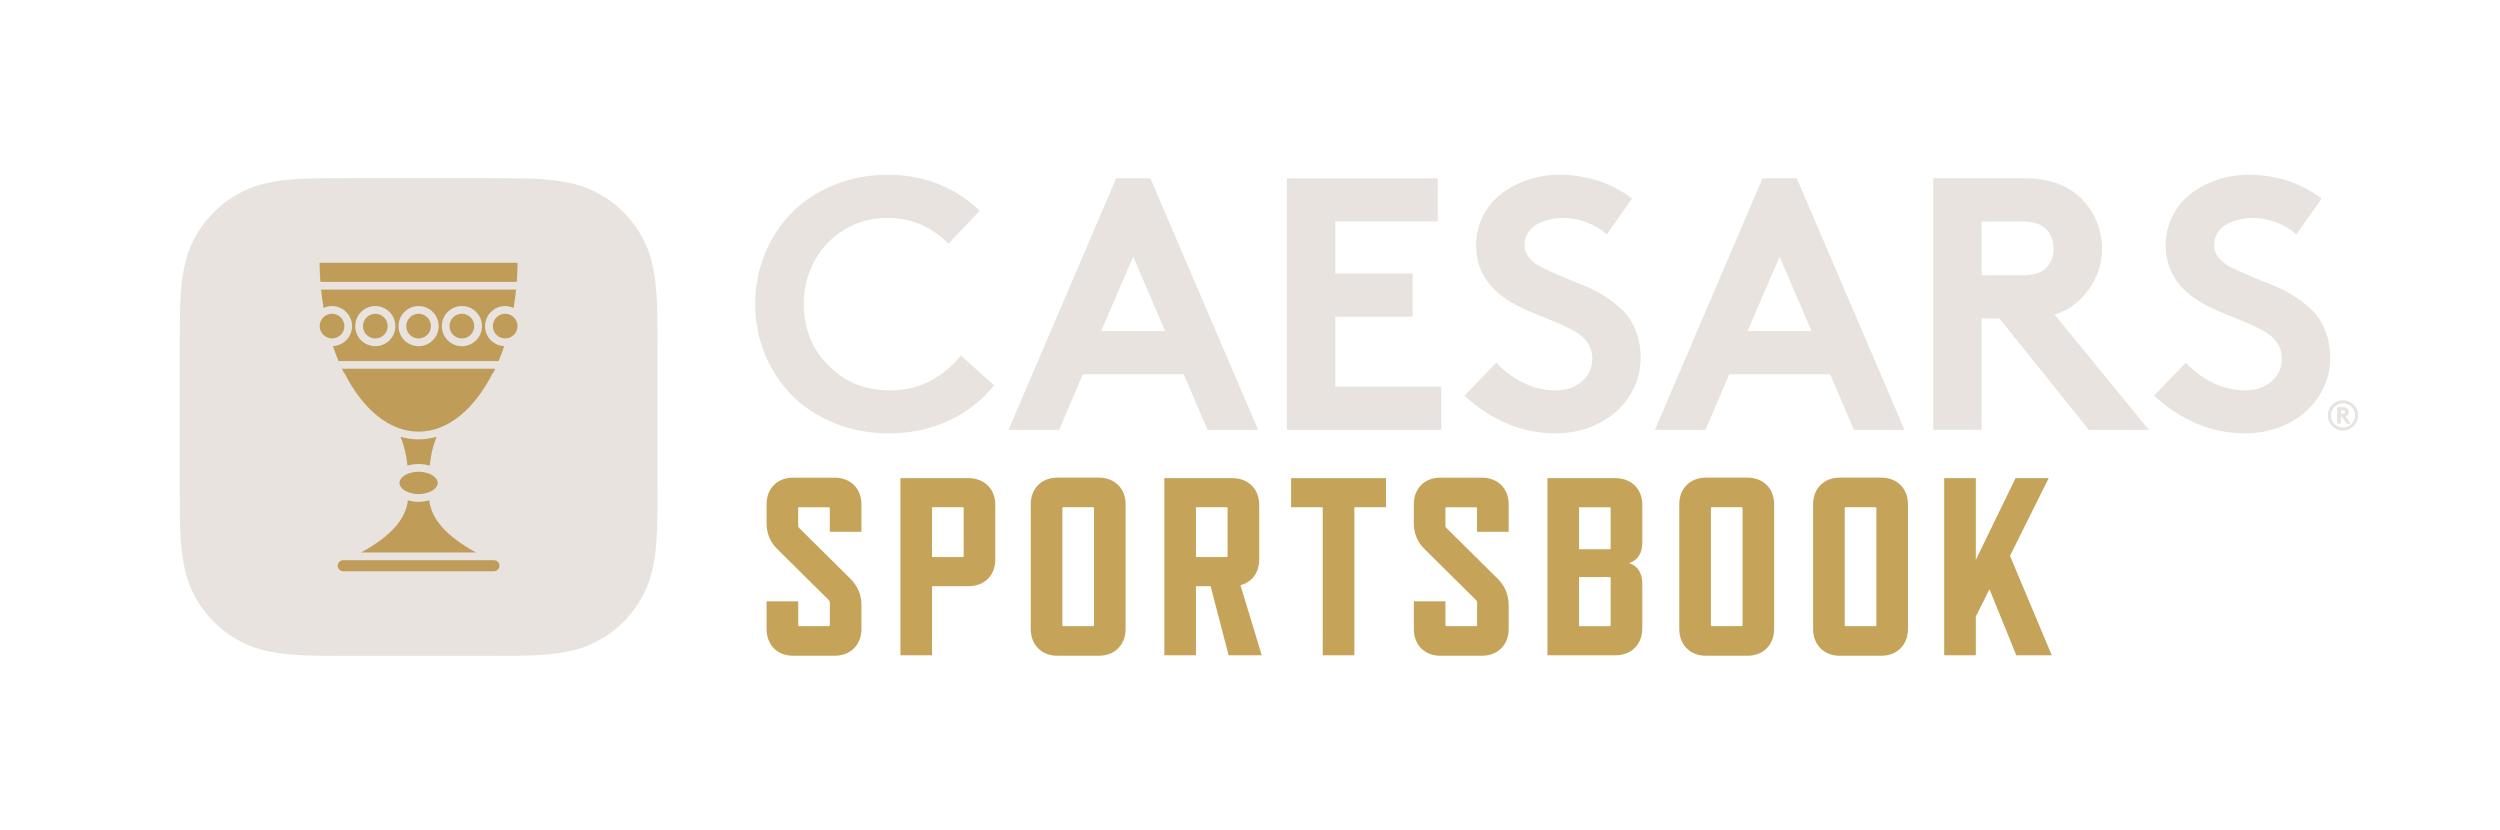 <?xml version="1.0" encoding="utf-8"?>
<svg xmlns="http://www.w3.org/2000/svg" id="CSB_Guides" data-name="CSB/Guides" viewBox="0 0 1032.29 342.88">
  <defs>
    <style>
      .cls-1 {
        fill: #e8e3de;
      }

      .cls-2 {
        fill: #bf9d58;
      }

      .cls-3 {
        fill: #c5a459;
      }
    </style>
  </defs>
  <g>
    <path class="cls-1" d="m200.92,73.56h-56.14c-19.2,0-28.83,0-39.72,3.44l-.18.06c-12.67,4.61-22.54,14.48-27.13,27.09l-.06.17c-3.47,10.96-3.47,20.6-3.47,39.79v56.14c0,19.2,0,28.84,3.45,39.73l.07.2c4.6,12.66,14.47,22.53,27.09,27.12l.2.07c10.93,3.46,20.57,3.46,39.77,3.46h56.14c19.2,0,28.84,0,39.73-3.44l.18-.06c12.68-4.61,22.54-14.48,27.13-27.1l.06-.17c3.46-10.95,3.46-20.59,3.46-39.79v-56.14c0-19.2,0-28.84-3.44-39.73l-.06-.19c-4.61-12.66-14.47-22.53-27.09-27.12l-.19-.07c-10.94-3.46-20.58-3.46-39.78-3.46h0Z"/>
    <path class="cls-2" d="m168.53,203.23h0c-2.13-.84-3.57-2.26-3.57-3.83s1.4-2.96,3.49-3.8h0s0,0,0,0c.57-.23,1.19-.4,1.85-.53.15-.03.31-.06.46-.09.67-.11,1.36-.19,2.09-.19h0c.72,0,1.42.08,2.09.19.16.03.31.05.46.09,3.06.64,5.34,2.36,5.34,4.34s-2.3,3.71-5.38,4.34c-.15.03-.3.06-.45.08-.66.11-1.34.19-2.05.19h0c-.71,0-1.39-.08-2.05-.19-.16-.03-.3-.05-.45-.08-.64-.13-1.25-.29-1.8-.51,0,0,0,0,0,0Zm-3.16-22.89c1.43,3.35,2.44,7.42,2.87,11.95,1.4-.44,2.95-.7,4.6-.7s3.2.26,4.6.7c.43-4.53,1.44-8.6,2.87-11.95-2.43.71-4.93,1.08-7.47,1.08s-5.04-.37-7.47-1.08Zm7.47-2.11c12.15,0,23.08-9.34,30.58-24.13h.18c.3-.61.6-1.21.89-1.84h-63.3c.29.62.59,1.23.89,1.84h.18c7.5,14.8,18.43,24.13,30.58,24.13Zm40.54-61.85c.19-2.58.32-5.2.35-7.86h-81.78c.03,2.66.16,5.28.35,7.86h81.07Zm-22.66,13.17h0c-2.81,0-5.1,2.29-5.1,5.1s2.29,5.1,5.1,5.1h0c2.81,0,5.1-2.29,5.1-5.1s-2.29-5.1-5.1-5.1Zm-48.53,5.1c0-2.81-2.29-5.1-5.1-5.1h0c-.32,0-.62.04-.92.09-.1.02-.19.04-.28.07-.21.05-.41.11-.6.19-.1.04-.19.07-.28.11-.22.1-.42.21-.62.34-.05.03-.1.06-.15.09,0,0,0,0,0,0h0c-1.34.92-2.23,2.46-2.23,4.21,0,2.6,1.97,4.74,4.5,5.04.2.02.4.06.6.06h0c2.81,0,5.1-2.29,5.1-5.1Zm35.08,71.93c-1.35.4-2.84.63-4.43.63s-3.07-.23-4.42-.63c-.83,7.82-7.2,14.93-19.32,21.55h47.48c-12.1-6.61-18.47-13.72-19.32-21.55Zm26.69,24.74h-62.23c-1.26,0-2.28,1.02-2.28,2.28s1.02,2.28,2.28,2.28h62.23c.63,0,1.2-.26,1.61-.67.41-.41.67-.98.67-1.61s-.26-1.2-.67-1.61c-.41-.41-.98-.67-1.61-.67Zm-31.11-101.76h0c-2.81,0-5.1,2.29-5.1,5.1s2.29,5.1,5.1,5.1h0c2.81,0,5.1-2.29,5.1-5.1s-2.29-5.1-5.1-5.1Zm38.46.8c-.2-.13-.4-.24-.62-.34-.09-.04-.19-.08-.29-.12-.19-.07-.39-.14-.6-.19-.09-.02-.19-.05-.28-.07-.3-.06-.61-.09-.92-.09h0c-2.81,0-5.1,2.29-5.1,5.1s2.29,5.1,5.1,5.1h0c2.81,0,5.1-2.29,5.1-5.1,0-1.81-.96-3.4-2.39-4.3Zm-3.11,12.55c-.71,2.13-1.47,4.2-2.3,6.18h-66.11c-.83-1.98-1.59-4.05-2.3-6.18,4.38-.21,7.89-3.81,7.89-8.25s-3.72-8.29-8.29-8.29c-1.25,0-2.42.3-3.48.79-.42-2.48-.76-5-1.03-7.58h80.52c-.26,2.58-.61,5.11-1.03,7.58-1.06-.5-2.23-.79-3.48-.79-4.57,0-8.29,3.72-8.29,8.29s3.51,8.03,7.89,8.25Zm-44.94-8.25c0-4.57-3.72-8.29-8.29-8.29s-8.29,3.72-8.29,8.29,3.72,8.29,8.29,8.29,8.29-3.72,8.29-8.29Zm17.88,0c0-4.57-3.72-8.29-8.29-8.29s-8.29,3.72-8.29,8.29,3.72,8.29,8.29,8.29,8.29-3.72,8.29-8.29Zm17.88,0c0-4.57-3.72-8.29-8.29-8.29s-8.29,3.72-8.29,8.29,3.72,8.29,8.29,8.29,8.29-3.72,8.29-8.29Zm-44.04-5.1h0c-2.81,0-5.1,2.29-5.1,5.1s2.29,5.1,5.1,5.1h0c2.81,0,5.1-2.29,5.1-5.1s-2.29-5.1-5.1-5.1Z"/>
  </g>
  <g>
    <g>
      <path class="cls-3" d="m342.23,247.79l-21.1-20.89c-3.03-2.93-4.6-6.48-4.6-10.97v-7.73c0-6.48,4.39-10.97,10.97-10.97h17.13c6.58,0,11.07,4.49,11.07,10.97v11.39h-13.06v-9.72c0-.31-.21-.42-.42-.42h-12.22c-.31,0-.42.1-.42.42v7.21c0,.42.1.63.42.94l21.1,20.89c2.93,2.93,4.6,6.48,4.6,10.97v9.82c0,6.58-4.49,11.07-11.07,11.07h-17.13c-6.58,0-10.97-4.49-10.97-11.07v-11.39h13.06v9.82c0,.21.1.42.42.42h12.22c.21,0,.42-.21.42-.42v-9.4c0-.42-.21-.63-.42-.94Z"/>
      <path class="cls-3" d="m399.9,242.04h-15.04v28.52h-13.06v-73.13h28.1c6.58,0,11.07,4.49,11.07,10.97v22.67c0,6.48-4.39,10.97-11.07,10.97Zm-2.4-32.6h-12.64v20.58h12.64c.21,0,.42-.1.42-.42v-19.75c0-.31-.21-.42-.42-.42Z"/>
      <path class="cls-3" d="m453.71,270.77h-17.13c-6.48,0-10.97-4.49-10.97-11.07v-51.51c0-6.48,4.49-10.97,10.97-10.97h17.13c6.58,0,11.07,4.49,11.07,10.97v51.51c0,6.58-4.49,11.07-11.07,11.07Zm-2.4-61.33h-12.22c-.31,0-.42.1-.42.42v48.27c0,.21.1.42.42.42h12.22c.21,0,.42-.21.42-.42v-48.27c0-.31-.21-.42-.42-.42Z"/>
      <path class="cls-3" d="m507.31,270.57l-7.42-28.52h-6.06v28.52h-13.06v-73.13h28.1c6.58,0,11.07,4.49,11.07,10.97v22.67c0,5.33-2.93,9.3-7.73,10.55l8.78,28.94h-13.69Zm-13.48-40.54h12.64c.21,0,.42-.1.42-.42v-19.75c0-.31-.21-.42-.42-.42h-12.64v20.58Z"/>
      <path class="cls-3" d="m559.24,209.45v61.12h-13.06v-61.12h-13.06v-12.01h39.18v12.01h-13.06Z"/>
      <path class="cls-3" d="m609.49,247.79l-21.1-20.89c-3.03-2.93-4.6-6.48-4.6-10.97v-7.73c0-6.48,4.39-10.97,10.97-10.97h17.13c6.58,0,11.07,4.49,11.07,10.97v11.39h-13.06v-9.72c0-.31-.21-.42-.42-.42h-12.22c-.31,0-.42.1-.42.42v7.21c0,.42.1.63.42.94l21.1,20.89c2.93,2.93,4.6,6.48,4.6,10.97v9.82c0,6.58-4.49,11.07-11.07,11.07h-17.13c-6.58,0-10.97-4.49-10.97-11.07v-11.39h13.06v9.82c0,.21.1.42.42.42h12.22c.21,0,.42-.21.42-.42v-9.4c0-.42-.21-.63-.42-.94Z"/>
      <path class="cls-3" d="m667.06,270.57h-28.1v-73.13h28.1c6.58,0,11.07,4.49,11.07,10.97v15.57c0,4.49-1.88,7.31-5.22,8.46v.21c3.34,1.04,5.22,3.97,5.22,8.46v18.39c0,6.58-4.49,11.07-11.07,11.07Zm-1.99-44.19v-16.51c0-.31-.21-.42-.42-.42h-12.64v17.34h12.64c.21,0,.42-.1.42-.42Zm0,31.76v-19.43c0-.21-.21-.42-.42-.42h-12.64v20.27h12.64c.21,0,.42-.21.42-.42Z"/>
      <path class="cls-3" d="m721.5,270.77h-17.13c-6.48,0-10.97-4.49-10.97-11.07v-51.51c0-6.48,4.49-10.97,10.97-10.97h17.13c6.58,0,11.07,4.49,11.07,10.97v51.51c0,6.58-4.49,11.07-11.07,11.07Zm-2.4-61.33h-12.22c-.31,0-.42.1-.42.42v48.27c0,.21.1.42.42.42h12.22c.21,0,.42-.21.42-.42v-48.27c0-.31-.21-.42-.42-.42Z"/>
      <path class="cls-3" d="m776.76,270.77h-17.13c-6.48,0-10.97-4.49-10.97-11.07v-51.51c0-6.48,4.49-10.97,10.97-10.97h17.13c6.58,0,11.07,4.49,11.07,10.97v51.51c0,6.58-4.49,11.07-11.07,11.07Zm-2.4-61.33h-12.22c-.31,0-.42.1-.42.42v48.27c0,.21.1.42.42.42h12.22c.21,0,.42-.21.42-.42v-48.27c0-.31-.21-.42-.42-.42Z"/>
      <path class="cls-3" d="m832.56,270.57l-11.07-27.27-5.64,11.28v15.98h-13.06v-73.13h13.06v33.75l16.4-33.75h13.69l-15.98,32.07,17.24,41.06h-14.63Z"/>
    </g>
    <g>
      <g>
        <path class="cls-1" d="m366.44,89.99c-6.42,0-12.29,1.58-17.6,4.74-5.31,3.16-9.46,7.47-12.46,12.93-2.99,5.46-4.49,11.42-4.49,17.89,0,10.09,3.4,18.55,10.21,25.39,6.81,6.83,15.21,10.25,25.21,10.25,6.33,0,11.98-1.33,16.95-3.98,4.97-2.66,9.13-6.13,12.46-10.43l13.76,12.31c-4.78,6.08-10.94,10.91-18.47,14.49-7.53,3.57-15.91,5.36-25.13,5.36-7.92,0-15.32-1.39-22.2-4.16-6.88-2.78-12.71-6.56-17.49-11.34-4.78-4.78-8.53-10.44-11.26-16.99-2.73-6.54-4.09-13.51-4.09-20.9s1.35-14.35,4.06-20.9c2.7-6.54,6.43-12.2,11.19-16.99s10.55-8.56,17.38-11.34c6.83-2.78,14.21-4.16,22.13-4.16s14.53,1.3,21,3.91c6.47,2.61,12.12,6.25,16.95,10.94l-12.89,13.62c-7.1-7.1-15.5-10.65-25.21-10.65Z"/>
        <path class="cls-1" d="m437.35,177.49h-20.93l44.47-103.87h14.12l44.47,103.87h-20.86l-9.85-22.96h-41.65l-9.78,22.96Zm30.57-71.49l-13.25,30.71h26.44l-13.18-30.71Z"/>
        <path class="cls-1" d="m593.66,91.44h-42.3v21.51h31.94v17.82h-31.94v28.9h43.75v17.82h-63.74v-103.87h62.29v17.82Z"/>
        <path class="cls-1" d="m604.74,163.36l13.11-13.62c3.09,3.43,6.8,6.19,11.12,8.29,4.32,2.1,8.78,3.15,13.36,3.15s8.08-1.24,10.9-3.73c2.82-2.49,4.24-5.61,4.24-9.38,0-2.51-.68-4.73-2.03-6.66s-3.27-3.57-5.76-4.93c-2.49-1.35-5.03-2.55-7.64-3.59-2.61-1.04-5.64-2.28-9.09-3.73-3.45-1.45-6.36-2.85-8.73-4.2-9.8-5.75-14.7-13.62-14.7-23.61,0-4.49.98-8.61,2.93-12.35,1.96-3.74,4.54-6.82,7.75-9.23,3.21-2.41,6.86-4.29,10.94-5.61,4.08-1.33,8.29-1.99,12.64-1.99,11.3,0,21.34,3.26,30.13,9.78l-10.43,14.85c-2.12-1.98-4.82-3.61-8.08-4.89-3.26-1.28-6.53-1.92-9.81-1.92-1.98,0-3.89.22-5.72.65s-3.54,1.07-5.11,1.92c-1.57.85-2.84,2.02-3.8,3.51-.97,1.5-1.45,3.21-1.45,5.14s.69,3.78,2.06,5.4c1.38,1.62,3.19,2.96,5.43,4.02,2.25,1.06,4.8,2.21,7.68,3.44,2.87,1.23,5.81,2.43,8.8,3.59,2.99,1.16,5.93,2.64,8.8,4.45,2.87,1.81,5.43,3.8,7.68,5.98,2.25,2.17,4.06,4.95,5.43,8.33,1.38,3.38,2.06,7.17,2.06,11.37,0,5.94-1.63,11.32-4.89,16.15-3.26,4.83-7.56,8.53-12.89,11.12-5.34,2.58-11.12,3.88-17.35,3.88-13.76,0-26.29-5.19-37.59-15.57Z"/>
        <path class="cls-1" d="m704.26,177.49h-20.93l44.47-103.87h14.12l44.47,103.87h-20.86l-9.85-22.96h-41.65l-9.78,22.96Zm30.57-71.49l-13.25,30.71h26.44l-13.18-30.71Z"/>
        <path class="cls-1" d="m825.58,131.49h-7.32v45.99h-19.99v-103.87h37.81c9.46,0,17.02,2.58,22.67,7.75,2.9,2.75,5.15,5.95,6.77,9.6,1.62,3.65,2.43,7.52,2.43,11.63s-.81,7.98-2.43,11.63c-1.62,3.65-3.88,6.84-6.77,9.6-2.95,2.8-6.4,4.83-10.36,6.08l38.9,47.59h-24.77l-36.94-45.99Zm-7.32-17.82h16.66c4.78,0,8.14-1.04,10.07-3.11,1.98-2.12,2.97-4.73,2.97-7.82s-.99-5.92-2.97-8.04c-2.03-2.17-5.38-3.26-10.07-3.26h-16.66v22.24Z"/>
        <path class="cls-1" d="m889.47,163.36l13.11-13.62c3.09,3.43,6.8,6.19,11.12,8.29,4.32,2.1,8.78,3.15,13.36,3.15s8.08-1.24,10.9-3.73c2.82-2.49,4.24-5.61,4.24-9.38,0-2.51-.68-4.73-2.03-6.66-1.35-1.93-3.27-3.57-5.76-4.93-2.49-1.35-5.03-2.55-7.64-3.59-2.61-1.04-5.64-2.28-9.09-3.73-3.45-1.45-6.36-2.85-8.73-4.2-9.8-5.75-14.7-13.62-14.7-23.61,0-4.49.98-8.61,2.93-12.35,1.96-3.74,4.54-6.82,7.75-9.23,3.21-2.41,6.86-4.29,10.94-5.61,4.08-1.33,8.29-1.99,12.64-1.99,11.3,0,21.34,3.26,30.13,9.78l-10.43,14.85c-2.12-1.98-4.82-3.61-8.08-4.89-3.26-1.28-6.53-1.92-9.81-1.92-1.98,0-3.89.22-5.72.65-1.83.43-3.54,1.07-5.11,1.92-1.57.85-2.84,2.02-3.8,3.51-.97,1.5-1.45,3.21-1.45,5.14s.69,3.78,2.06,5.4c1.38,1.62,3.19,2.96,5.43,4.02,2.25,1.06,4.8,2.21,7.68,3.44,2.87,1.23,5.81,2.43,8.8,3.59,2.99,1.16,5.93,2.64,8.8,4.45,2.87,1.81,5.43,3.8,7.68,5.98,2.25,2.17,4.06,4.95,5.43,8.33,1.38,3.38,2.06,7.17,2.06,11.37,0,5.94-1.63,11.32-4.89,16.15-3.26,4.83-7.56,8.53-12.89,11.12-5.34,2.58-11.12,3.88-17.35,3.88-13.76,0-26.29-5.19-37.59-15.57Z"/>
      </g>
      <path class="cls-1" d="m961.7,173.95c-.33-.77-.5-1.58-.5-2.42s.16-1.65.5-2.42.77-1.44,1.33-2c.56-.56,1.22-1,2-1.33.77-.33,1.58-.5,2.42-.5s1.65.17,2.42.5c.77.33,1.44.78,2,1.33.56.56,1,1.22,1.33,2,.33.77.5,1.58.5,2.42s-.16,1.65-.5,2.42c-.33.77-.77,1.44-1.33,2-.56.56-1.22,1-2,1.33-.77.33-1.58.5-2.42.5s-1.65-.17-2.42-.5c-.77-.33-1.44-.78-2-1.33-.56-.56-1-1.22-1.33-2Zm.76-2.42c0,.91.22,1.74.67,2.51.44.77,1.05,1.37,1.82,1.82.77.45,1.6.67,2.51.67s1.74-.22,2.51-.67c.77-.45,1.37-1.05,1.82-1.82.45-.77.67-1.6.67-2.51s-.22-1.74-.67-2.51c-.45-.77-1.05-1.37-1.82-1.82-.77-.44-1.6-.67-2.51-.67-.68,0-1.33.13-1.94.4-.62.26-1.14.62-1.59,1.06-.44.44-.8.97-1.06,1.59-.26.62-.4,1.26-.4,1.94Zm4.55.52h-.41v2.88h-1.55v-6.83h2.42c.75,0,1.33.18,1.72.53.45.39.68.91.68,1.54,0,.69-.29,1.21-.88,1.57-.09.06-.23.13-.43.19l2.06,3h-1.7l-1.91-2.88Zm-.41-1.27h.92c.33,0,.55-.08.66-.23.08-.1.12-.22.12-.37,0-.17-.04-.3-.12-.4-.14-.16-.36-.24-.66-.24h-.92v1.25Z"/>
    </g>
  </g>
</svg>